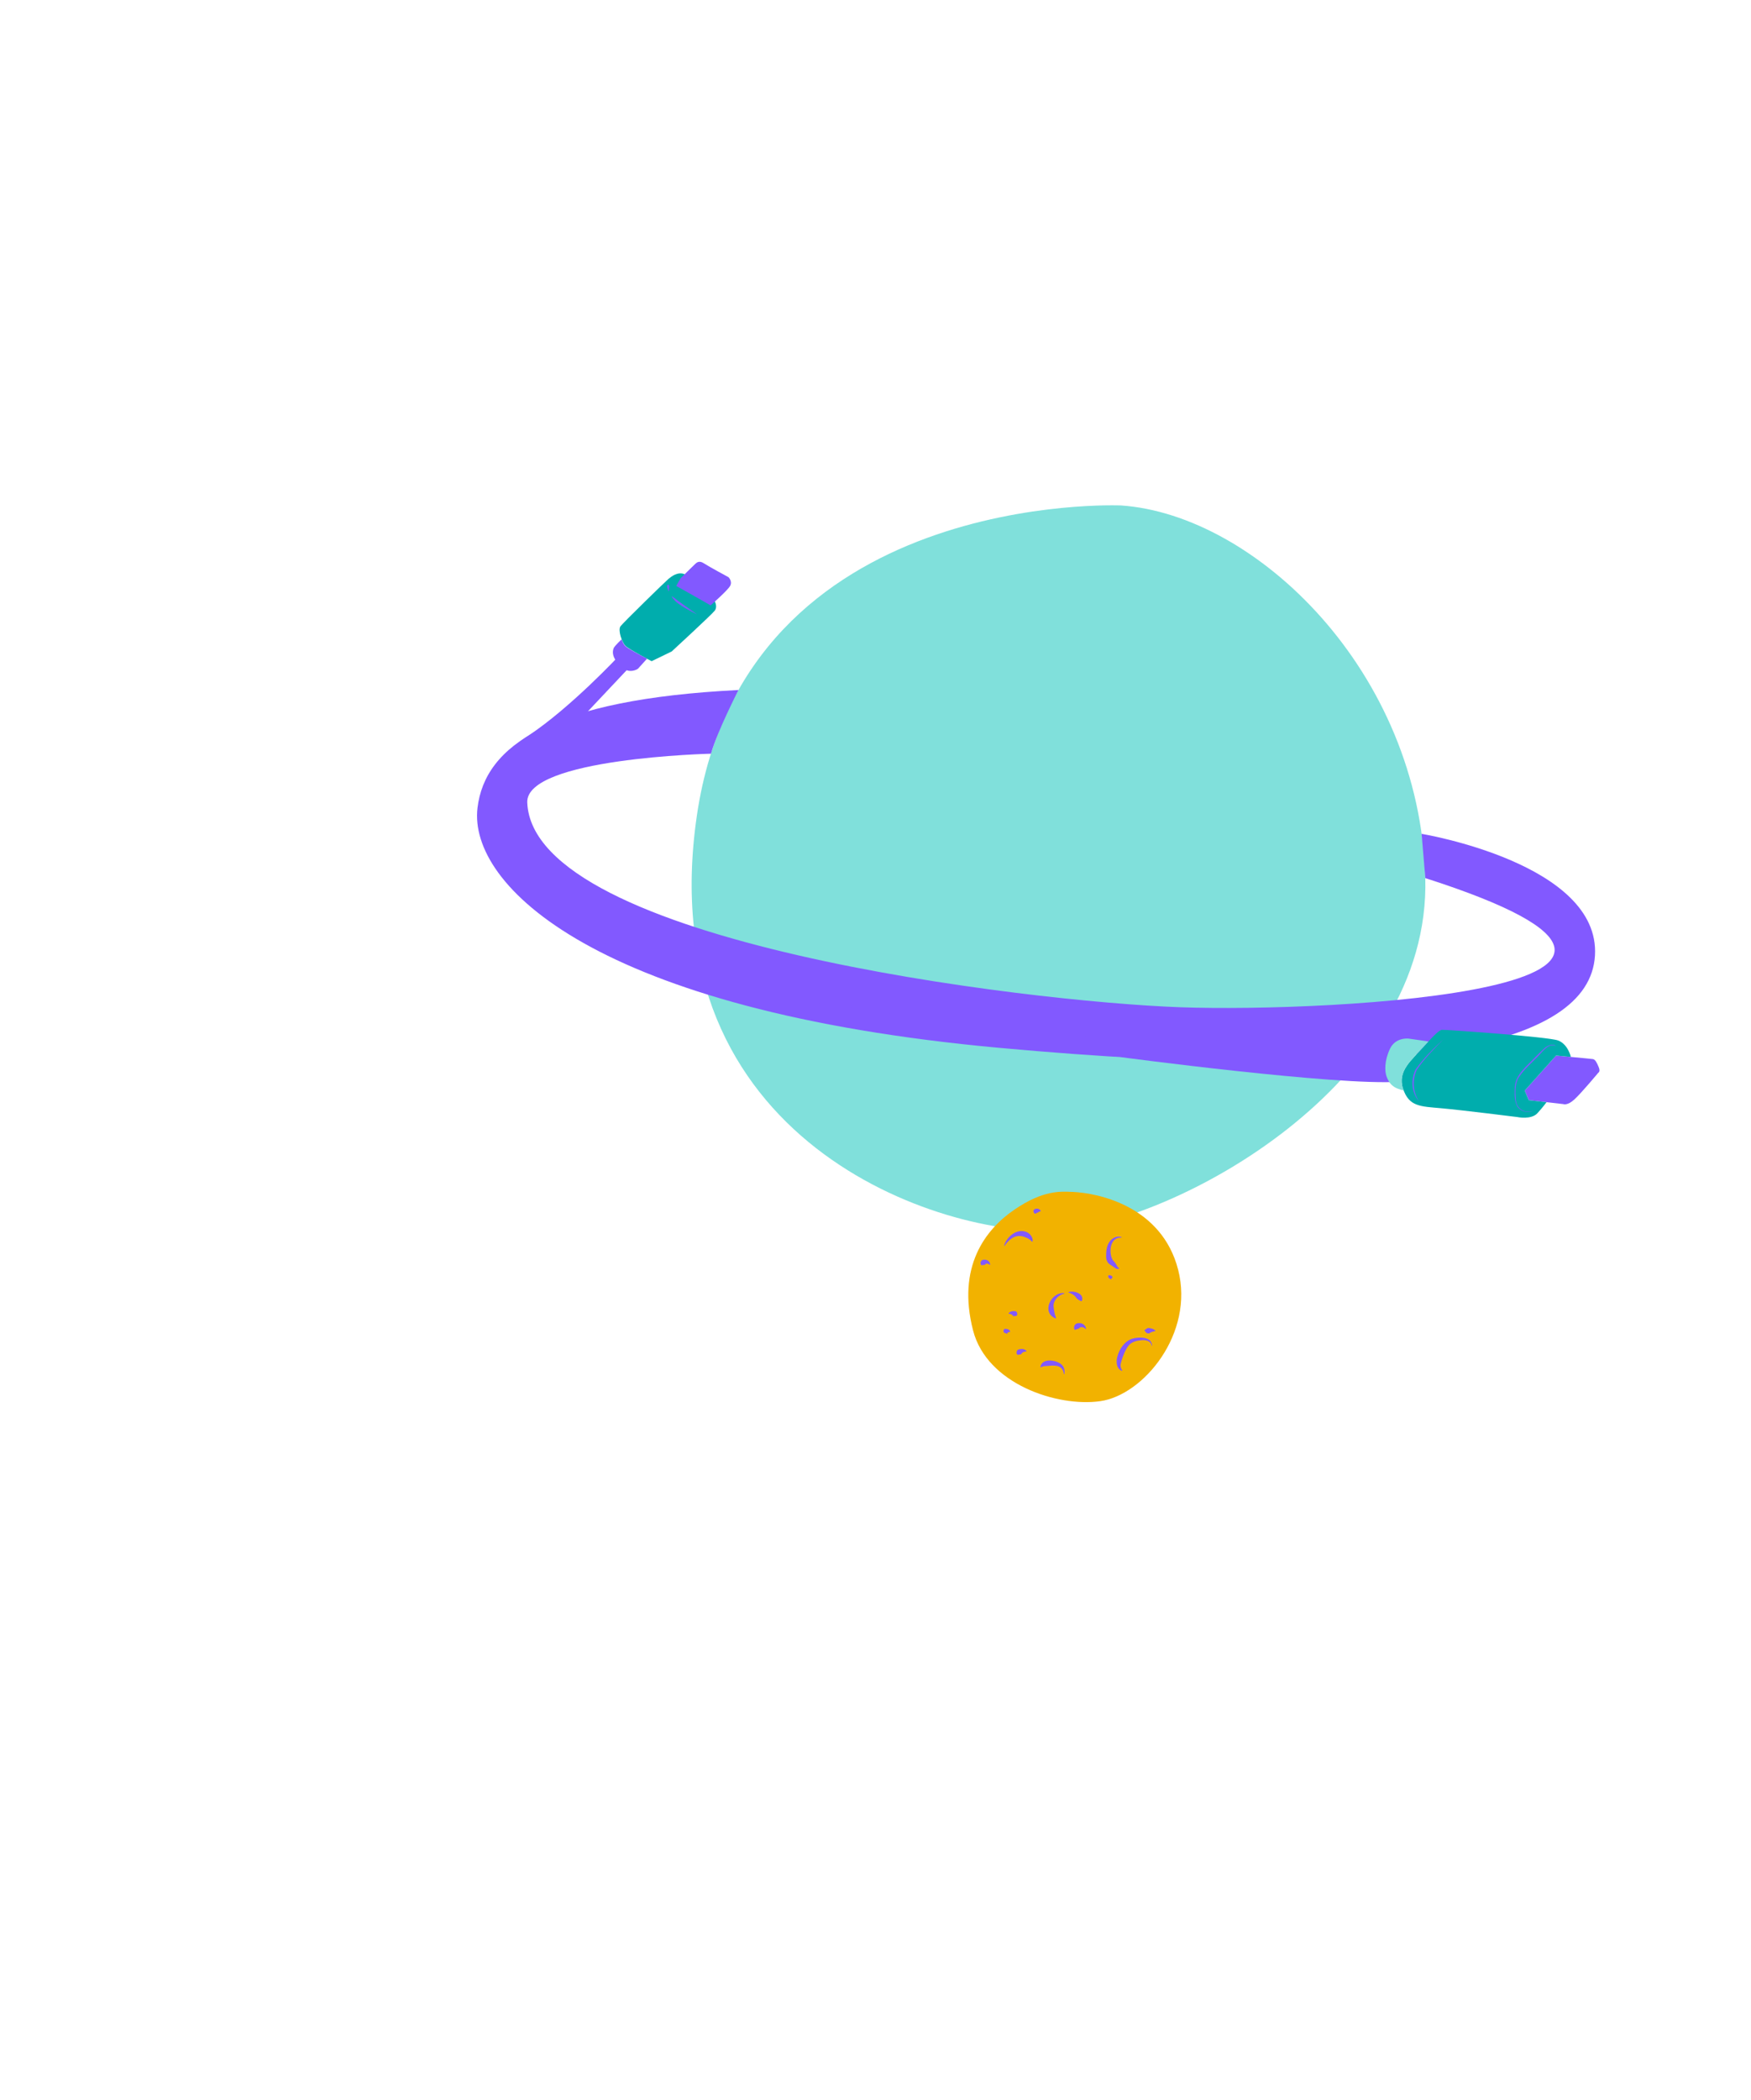 <svg fill="none" height="374" viewBox="0 0 312 374" width="312" xmlns="http://www.w3.org/2000/svg"><path d="m127.378 107.149s.507.908-.02 1.611c-.527.697-7.669 7.267-7.669 7.267l-3.583 1.736s-4.04-2.113-4.662-2.725c-.623-.612-1.38-2.825-.879-3.498.502-.672 8.04-8.015 8.542-8.431.502-.417 1.631-1.325 2.841-.853l5.435 4.898z" fill="#00adad"/><g fill="#8259ff"><path d="m126.61 107.826c-.11-.1-6.113-3.468-6.113-3.468l.763-1.355s2.374-2.349 2.63-2.579c.256-.226.693-.653 1.551-.081.863.572 4.366 2.459 4.366 2.459s.733.713.296 1.541c-.442.828-3.498 3.483-3.498 3.483z"/><path d="m115.293 117.311c-1.134-.582-3.423-1.786-3.884-2.243-.226-.226-.467-.673-.653-1.185 0 0-1.184 1.085-1.42 1.571-.647 1.772 1.315 3.212 2.093 3.774s2.027.116 2.293-.17c.261-.286 1.576-1.747 1.576-1.747z"/><path d="m124.201 109.427c-1.244-.627-2.509-1.27-3.613-2.133-.241-.226-.888-.818-.878-1.114 1.455 1.114 3.051 2.218 4.491 3.247z"/><path d="m119.153 105.327c-.126-.291-.287-.597-.297-.908.015-.08.091-.321.221-.311.176.201.201.356.151.592l-.035.617z"/><path d="m129.069 103.766c-.898-.462-1.791-.928-2.68-1.405l-1.33-.693c-.426-.21-.873-.461-1.34-.256l-.025-.03c.863-.753 2.078.246 2.846.708.813.557 1.827 1.079 2.524 1.676z"/><path d="m127.75 105.117c.085-.191.145-.417.281-.552.055-.026.2-.076.291 0 .05.21 0 .321-.176.381-.1.045-.331.231-.401.171z"/><path d="m127.127 104.649c.106-.201.191-.437.341-.582.061-.025.211-.08.306 0 .041.221-.035.336-.215.401-.111.051-.367.246-.432.181z"/><path d="m126.641 104.333c.105-.176.185-.391.336-.517.06-.015.205-.05.286.035.03.216-.035.316-.211.362-.105.035-.351.19-.411.12z"/><path d="m125.882 103.937c.096-.156.181-.387.307-.477.055-.01.2-.035.286.045.045.201-.03.301-.201.336-.1.031-.346.171-.392.096z"/><path d="m125.255 103.631c.096-.191.166-.417.311-.557.061-.026.206-.076.297.005.045.215-.016.326-.191.386-.106.045-.346.231-.412.166z"/><path d="m124.733 103.304c.061-.195.126-.446.276-.582.071-.03.151-.045.271-.005.071.091.015.236 0 .286-.025.066-.105.071-.16.106l-.352.216-.03-.025z"/><path d="m124.171 102.998c.086-.185.136-.401.266-.537.055-.02.201-.07.286.01.056.206.005.312-.165.372-.096.04-.327.221-.392.155z"/><path d="m123.599 102.742.261-.406c.04-.065.06-.156.131-.191.055-.025.22-.105.311-.035.03.13.01.221-.025.296-.161.181-.427.276-.653.366z"/><path d="m110.4 116.69s-8.672 9.339-16.341 14.393c-7.673 5.054 6.258.321 6.258.321l11.94-12.667"/></g><path d="m199.747 90.025s-67.029-2.956-75.571 55.201c-8.542 58.156 43.703 75.245 64.4 73.93 20.702-1.315 66.372-25.957 65.388-62.759-.983-36.802-30.227-64.731-54.217-66.372z" fill="#80e0db"/><path d="m131.588 122.892s-3.769 7.323-4.903 11.348c0 0-33.048.778-32.737 8.687.984 24.973 89.047 35.487 116.318 36.471 27.272.983 105.147-3.287 43.703-23.001l-.662-7.884s31.878 5.254 30.89 21.686c-.984 16.431-34.172 23-106.13 16.431-71.958-6.57-94.608-28.973-92.987-42.714 1.315-11.172 13.179-19.362 46.514-21.019z" fill="#8259ff"/><path d="m273.196 175.127c1.907-.758 3.679-1.802 4.888-3.443.738-1.034 1.23-2.243 1.25-3.518.07-1.988-.176-3.689-.969-5.671l.131-.111c4.336 2.846 2.755 9.079-1.255 11.423-1.255.753-2.62 1.214-4 1.485z" fill="#8259ff"/><path d="m113.045 170.535c-4.683-2.168-9.536-4.672-13.722-7.669-3.091-2.178-6.128-4.501-8.461-7.558-1.782-2.424-3.468-5.329-3.408-8.421l.171-.005c1.395 4.211 4.557 7.428 7.518 10.569 4.09 4.281 9.084 7.609 14.107 10.69l3.87 2.243z" fill="#8259ff"/><path d="m127.238 175.127c14.057 3.121 28.335 5.219 42.658 6.629 5.707.578 11.473 1.225 17.164 1.933 2.861.346 5.727.677 8.587 1.124l-.01.17c-11.573.211-23.101-.953-34.513-2.79-5.706-.883-11.403-1.857-17.069-2.971-5.656-1.154-11.302-2.379-16.862-3.935l.045-.165z" fill="#8259ff"/><path d="m115.518 128.102c-2.73.773-5.49 1.33-8.245 1.937-2.735.637-5.511 1.064-8.105 2.198 3.613-2.986 11.693-4.115 16.35-4.135z" fill="#8259ff"/><path d="m250.546 186.123s-15.537 1.345-26.042-2.173l-24.907 4.321s38.769 5.169 49.745 4.391l1.199-6.544z" fill="#8259ff"/><path d="m277.271 188.004-5.586 6.244.713 1.701 6.148.698s.722.331 1.992-.834c1.27-1.164 4.256-4.757 4.256-4.757s.416-.176.065-1.004c-.346-.833-.617-1.355-1.033-1.42-.422-.07-6.56-.623-6.56-.623z" fill="#8259ff"/><path d="m281.512 190.645c-.372-.031-1.069.11-1.305-.206.231-.096.442-.07.663.005.185.065.511.09.637.195z" fill="#8259ff"/><path d="m280.825 191.603c-.357-.035-1.034.081-1.24-.236.226-.085.421-.06.632.02.181.071.477.101.602.211z" fill="#8259ff"/><path d="m279.906 192.677c-.185-.05-.632-.11-.808-.165-.055-.036-.236-.106-.231-.196.106-.045.201-.04.296-.04.131.025.698.286.743.396z" fill="#8259ff"/><path d="m279.128 193.731c-.401-.085-1.074-.09-1.305-.441.251-.065.472.01.683.13.191.106.481.181.622.311z" fill="#8259ff"/><path d="m282.149 191.739c-.597.893-1.294 1.691-2.007 2.504-.713.893-2.008 1.009-3.031.708v-.026c1.038.02 2.138-.03 2.895-.823.733-.732 1.481-1.611 2.143-2.363z" fill="#8259ff"/><path d="m249.994 193.917c-1.064-3.187 1.586-5.14 3.694-7.503 2.108-2.364 2.84-2.941 3.222-2.996.381-.061 18.925 1.234 20.712 1.897 1.786.667 2.278 2.93 2.278 2.93-1.395-.13-2.629-.241-2.629-.241l-5.586 6.244.713 1.701 3.166.356s-.477.703-1.601 1.948c-1.129 1.244-3.608.702-3.608.702s-9.771-1.229-13.546-1.566c-3.779-.336-5.741-.291-6.81-3.477z" fill="#00adad"/><path d="m273.191 197.852c-1.009.471-2.394.08-2.906-.944-.497-1.014-.401-2.193-.376-3.287.13-2.309 2.268-3.829 3.698-5.39.532-.512 1.039-1.039 1.591-1.536.507-.451 1.501-.918 2.043-.381-1.415-.703-2.539 1.295-3.463 2.088-.893.933-2.268 2.153-2.971 3.227-.913 1.199-.833 2.765-.723 4.19.111 1.671 1.596 2.56 3.107 2.028z" fill="#8259ff"/><path d="m257.251 185.034c-1.681 1.777-3.488 3.498-4.823 5.556-.777 1.701-.697 3.809.332 5.405l-.021.015c-1.249-1.496-1.375-3.814-.496-5.526 1.4-2.017 3.252-3.809 5.013-5.445z" fill="#8259ff"/><path d="m247.089 191.804c-.381-.984-.422-2.856.572-4.984.994-2.133 3.337-1.837 3.337-1.837l3.528.507c-.251.276-.527.577-.838.924-2.108 2.363-4.758 4.316-3.694 7.503.035.1.071.185.106.28v.016s-.933-.186-1.561-.563c-.627-.376-1.069-.863-1.45-1.851z" fill="#80e0db"/><path d="m228.74 183.367c2.45.111 7.373.387 9.822.548 3.287.13 6.549.401 9.756 1.249l-.01.101c-3.302.25-6.559-.076-9.821-.547-2.434-.287-7.328-.914-9.757-1.25z" fill="#8259ff"/><path d="m191.07 212.285c4.622.191 15.959 2.54 18.86 13.877s-6.168 22.307-13.877 23.397c-7.708 1.089-20.225-3.082-22.669-12.607-2.91-11.317 2.178-17.957 7.347-21.49 5.17-3.538 8.271-3.257 10.339-3.172z" fill="#f2b200"/><path d="m178.915 221.861c.472-1.661 2.454-3.267 4.195-2.329.557.326.999.979.879 1.606l-.091.025c-.391-.441-.778-.642-1.199-.788-.914-.401-1.827-.306-2.635.352-.416.306-.763.722-1.064 1.174z" fill="#8259ff"/><path d="m176.325 225.273c-.231-.251-.562-.246-.703-.16-.08.05-.075.18-.165.17-.096.005-.226-.02-.512.071-.316-.051-.266-.608-.095-.783.16-.231.486-.236.737-.206.527.05.853.502.833.883l-.09.03z" fill="#8259ff"/><path d="m189.625 230.413c-.964.205-1.676.988-1.867 1.796-.09.417.03.823.07 1.22.055.416.161.823.352 1.335l-.061.07c-2.64-.999-.868-4.758 1.501-4.517z" fill="#8259ff"/><path d="m193.424 236.716c-.271-.341-.707-.396-.948-.301-.136.055-.176.211-.302.231-.135.04-.291.065-.587.211l-.09-.021c-.211-.286-.131-.647.06-.893.196-.266.567-.301.868-.281.633.03 1.069.542 1.094 1.019l-.09.03z" fill="#8259ff"/><path d="m199.838 220.43c-2.048-.155-2.339 2.62-1.581 3.98.346.367.617.713.843 1.175.075.12.15.21.316.261l.02.09c-.166.11-.421.075-.597-.01-.316-.151-.537-.402-.818-.552-.126-.075-.281-.171-.447-.316-.351-.332-.467-.798-.482-1.155-.01-1.059.066-2.193.834-3.021.501-.507 1.279-.798 1.937-.537l-.025.09z" fill="#8259ff"/><path d="m198.196 227.587c-.12.06-.19.171-.185.286 0 .045.065.151.04.085-.045-.105-.191-.175-.422-.286-.195-.185-.18-.361-.13-.472.06-.125.226-.065.321-.05.186.01.532.256.376.442z" fill="#8259ff"/><path d="m190.398 230.132c.933-.321 2.905.271 2.363 1.591l-.09.03c-.607-.261-.748-.367-1.079-.853-.306-.297-.703-.563-1.194-.678v-.095z" fill="#8259ff"/><path d="m205.187 239.672c-.125-.938-1.194-1.069-1.972-.953-.853.07-1.636.356-2.138.958-.637.818-1.169 2.274-1.405 3.307-.03.362.025.763.311 1.094l-.05.081c-1.044-.296-1.094-1.752-.818-2.59.331-1.31 1.31-2.74 2.695-3.152 1.169-.316 3.408-.381 3.473 1.25h-.096z" fill="#8259ff"/><path d="m205.845 237.072c-.336.06-.612.136-.893.291-.085.056-.146.141-.236.126l.281-.683c-.03.03-.12.151-.04.452-.05.341-.632.286-.803 0l-.246-.336.527-.347c.115-.075.266-.04.396-.02.382.04.763.171 1.039.422l-.025.09z" fill="#8259ff"/><path d="m189.57 244.746c-.196-1.666-1.617-1.601-2.916-1.456-.407.021-.748-.01-1.19.246l-.085-.045c.226-1.766 3.192-1.3 3.995-.206.321.422.351.964.286 1.456l-.096.005z" fill="#8259ff"/><path d="m182.874 240.726c-.301-.03-.562.08-.772.256-.096.08-.106.231-.211.241-.111.025-.241.02-.537.08-.306-.085-.241-.592-.121-.752.126-.216.397-.236.598-.271.391-.076.853.05 1.089.366l-.051.08z" fill="#8259ff"/><path d="m185.424 215.733c-.176.055-.427.095-.492.251.01.045.116.121.07.06-.03-.025-.19-.165-.371.061-.286.235-.557-.241-.467-.487.051-.246.322-.326.537-.347.342-.03.567.151.753.377l-.03.09z" fill="#8259ff"/><path d="m179.943 237.218c-.19 0-.336.09-.441.211-.045.05-.02.175-.075.13-.061-.03-.146-.105-.417-.15-.266-.126-.231-.492-.115-.623.105-.155.311-.105.456-.09.276.015.572.186.653.452l-.061.075z" fill="#8259ff"/><path d="m179.713 233.925c.181-.286.557-.431.898-.406.176.005.417-.015.537.16.121.146.211.558-.065.698-.286.015-.406.05-.502.05-.09.015-.095-.12-.176-.19-.075-.061-.165-.121-.271-.166-.11-.05-.23-.07-.376-.07l-.05-.081z" fill="#8259ff"/></svg>